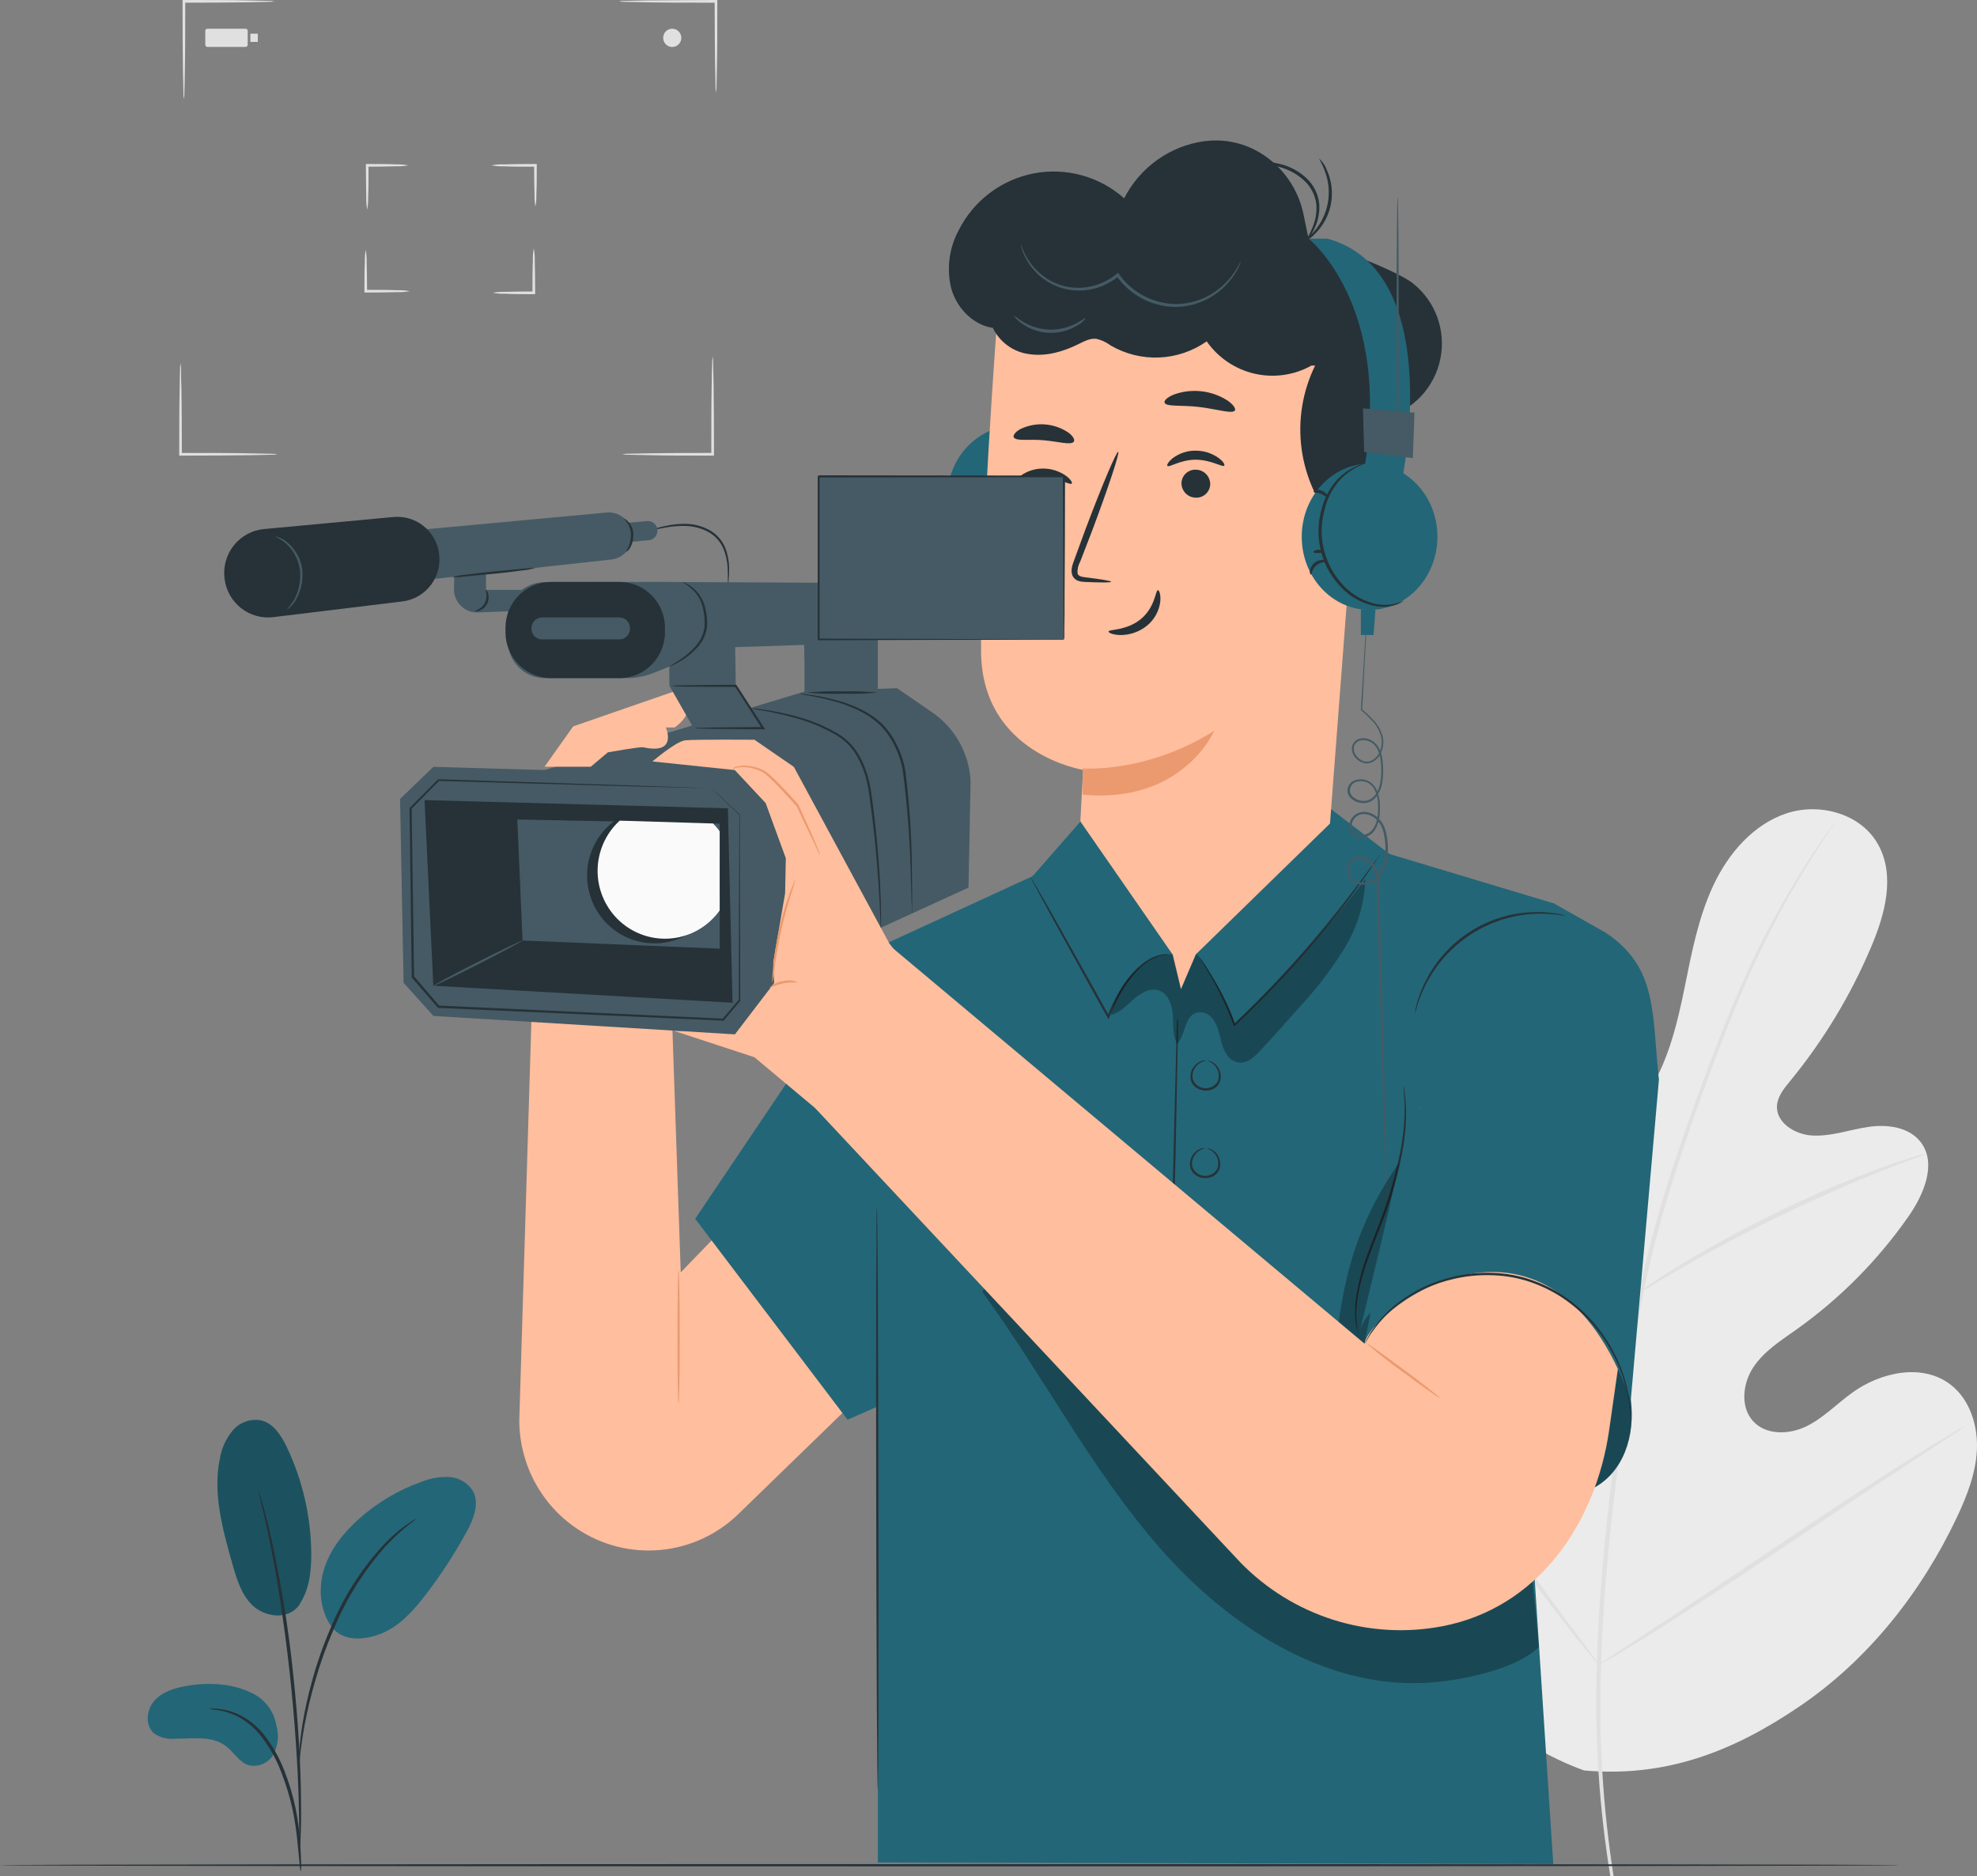 <svg width="98" height="93" viewBox="0 0 98 93" fill="none" xmlns="http://www.w3.org/2000/svg">
<rect x="0" y="0" width="98" height="93" fill="#808080" stroke="none"/>
<g clip-path="url(#clip0_1_7360)">
<path d="M9.115 4.919C9.095 4.798 9.087 4.675 9.091 4.552C9.091 4.289 9.078 3.951 9.069 3.546C9.056 2.698 9.049 1.528 9.049 0.234V0H9.115C10.363 0 11.486 3.25774e-08 12.295 0.02L13.253 0.042C13.37 0.038 13.487 0.047 13.602 0.068C13.487 0.087 13.37 0.095 13.253 0.092L12.295 0.114C11.486 0.125 10.363 0.133 9.115 0.133L9.182 0.068V0.234C9.182 1.528 9.182 2.698 9.162 3.546C9.162 3.951 9.147 4.289 9.141 4.552C9.146 4.675 9.137 4.798 9.115 4.919Z" fill="#E0E0E0"/>
<path d="M18.203 10.391C18.165 10.187 18.149 9.978 18.155 9.77C18.155 9.385 18.136 8.856 18.136 8.27V8.128H18.203C18.768 8.128 19.276 8.128 19.642 8.148C19.84 8.143 20.038 8.158 20.233 8.194C20.038 8.231 19.84 8.247 19.642 8.24C19.276 8.253 18.774 8.26 18.203 8.262L18.268 8.194V8.27C18.268 8.856 18.268 9.385 18.249 9.77C18.255 9.978 18.24 10.186 18.203 10.391Z" fill="#E0E0E0"/>
<path d="M20.309 14.431C20.106 14.47 19.899 14.486 19.692 14.479C19.31 14.492 18.785 14.499 18.203 14.499H18.064V14.431C18.064 13.863 18.064 13.351 18.084 12.984C18.078 12.784 18.093 12.584 18.129 12.387C18.166 12.584 18.182 12.784 18.175 12.984C18.188 13.351 18.194 13.858 18.197 14.431L18.129 14.366H18.205C18.787 14.366 19.312 14.366 19.695 14.385C19.901 14.379 20.107 14.394 20.309 14.431Z" fill="#E0E0E0"/>
<path d="M26.46 12.311C26.499 12.516 26.515 12.725 26.508 12.934C26.519 13.316 26.527 13.848 26.527 14.431V14.58H26.46C25.895 14.58 25.387 14.58 25.02 14.558C24.823 14.565 24.625 14.55 24.43 14.512C24.625 14.475 24.823 14.46 25.02 14.466C25.387 14.453 25.889 14.447 26.46 14.447L26.395 14.512V14.436C26.395 13.852 26.395 13.321 26.414 12.938C26.407 12.728 26.423 12.518 26.46 12.311Z" fill="#E0E0E0"/>
<path d="M24.36 8.194C24.564 8.157 24.77 8.141 24.977 8.148C25.359 8.135 25.885 8.128 26.466 8.128H26.608V8.194C26.608 8.762 26.608 9.274 26.588 9.643C26.595 9.843 26.58 10.044 26.543 10.24C26.506 10.044 26.49 9.843 26.497 9.643C26.484 9.274 26.477 8.769 26.475 8.194L26.543 8.262H26.466C25.885 8.262 25.359 8.262 24.977 8.242C24.77 8.249 24.564 8.233 24.36 8.194Z" fill="#E0E0E0"/>
<path d="M13.767 22.514C13.647 22.533 13.525 22.542 13.403 22.54L12.406 22.562C11.564 22.573 10.4 22.582 9.117 22.582H8.884V22.514C8.884 21.259 8.884 20.129 8.904 19.313C8.904 18.924 8.919 18.6 8.924 18.349C8.921 18.231 8.93 18.113 8.95 17.997C8.969 18.113 8.978 18.231 8.976 18.349C8.976 18.6 8.976 18.924 8.995 19.313C9.008 20.129 9.015 21.259 9.015 22.514L8.945 22.45H9.112C10.396 22.45 11.559 22.45 12.402 22.47L13.398 22.49C13.522 22.487 13.645 22.495 13.767 22.514Z" fill="#E0E0E0"/>
<path d="M35.327 17.663C35.346 17.784 35.354 17.907 35.351 18.03C35.351 18.292 35.364 18.629 35.373 19.033C35.386 19.882 35.392 21.053 35.392 22.348V22.582H35.327C34.079 22.582 32.956 22.582 32.146 22.56L31.189 22.54C31.072 22.542 30.955 22.534 30.839 22.514C30.955 22.494 31.072 22.485 31.189 22.488L32.146 22.468C32.956 22.455 34.079 22.448 35.327 22.448L35.26 22.514V22.348C35.26 21.053 35.26 19.882 35.279 19.033C35.279 18.629 35.294 18.292 35.301 18.03C35.296 17.907 35.305 17.784 35.327 17.663Z" fill="#E0E0E0"/>
<path d="M30.674 0.068C30.794 0.045 30.917 0.037 31.039 0.042L32.036 0.02C32.878 0.02 34.042 0 35.325 0H35.557V0.068C35.557 1.323 35.557 2.453 35.538 3.268C35.538 3.655 35.523 3.979 35.518 4.233C35.52 4.35 35.512 4.468 35.492 4.585C35.472 4.468 35.464 4.35 35.466 4.233C35.466 3.979 35.455 3.655 35.447 3.268C35.434 2.453 35.427 1.323 35.425 0.068L35.492 0.133H35.325C34.042 0.133 32.878 0.133 32.036 0.114L31.039 0.092C30.917 0.095 30.795 0.087 30.674 0.068Z" fill="#E0E0E0"/>
<path d="M33.773 1.874C33.773 1.963 33.747 2.051 33.698 2.126C33.649 2.2 33.579 2.259 33.497 2.293C33.414 2.328 33.324 2.337 33.237 2.32C33.149 2.303 33.069 2.26 33.006 2.197C32.943 2.133 32.9 2.053 32.883 1.965C32.865 1.877 32.874 1.786 32.908 1.703C32.942 1.62 32.999 1.55 33.073 1.5C33.147 1.45 33.234 1.423 33.323 1.423C33.442 1.423 33.556 1.471 33.64 1.555C33.724 1.639 33.772 1.754 33.773 1.874Z" fill="#E0E0E0"/>
<path d="M12.172 1.423H10.283C10.224 1.423 10.176 1.471 10.176 1.53V2.219C10.176 2.278 10.224 2.326 10.283 2.326H12.172C12.23 2.326 12.278 2.278 12.278 2.219V1.53C12.278 1.471 12.23 1.423 12.172 1.423Z" fill="#E0E0E0"/>
<path d="M12.78 1.67H12.41V2.077H12.78V1.67Z" fill="#E0E0E0"/>
<path d="M78.52 87.751C71.388 85.151 67.931 77.677 66.288 70.563C66.012 69.376 65.552 68.171 65.832 66.986C66.112 65.801 67.222 64.747 68.4 64.959C69.38 65.136 70.029 66.052 70.739 66.761C71.687 67.705 72.881 68.361 74.182 68.654C75.031 68.842 76.015 68.829 76.64 68.217C77.508 67.384 77.244 65.95 76.924 64.78C76.328 62.603 75.732 60.425 75.135 58.248C74.816 57.08 74.495 55.887 74.558 54.678C74.621 53.469 75.146 52.22 76.169 51.617C77.192 51.014 78.731 51.276 79.269 52.358C79.486 52.808 79.53 53.331 79.704 53.807C79.877 54.284 80.233 54.761 80.728 54.772C81.223 54.782 81.597 54.334 81.859 53.897C82.745 52.391 83.162 50.646 83.51 48.928C83.857 47.209 84.191 45.458 84.934 43.875C85.676 42.293 86.912 40.863 88.551 40.316C90.19 39.77 92.242 40.316 93.1 41.858C93.957 43.399 93.443 45.318 92.752 46.936C91.738 49.335 90.385 51.573 88.736 53.582C88.438 53.945 88.117 54.334 88.084 54.807C88.039 55.655 88.981 56.23 89.821 56.28C90.766 56.337 91.68 55.992 92.615 55.854C93.551 55.716 94.639 55.854 95.221 56.621C96.018 57.69 95.358 59.212 94.6 60.298C93.08 62.473 91.2 64.368 89.042 65.902C88.271 66.448 87.446 66.969 86.918 67.76C86.391 68.551 86.254 69.715 86.89 70.427C87.526 71.14 88.668 71.114 89.519 70.705C90.371 70.296 91.039 69.588 91.808 69.032C93.243 67.994 95.334 67.546 96.73 68.659C97.646 69.391 98.043 70.646 97.996 71.829C97.948 73.011 97.507 74.135 97.006 75.198C95.251 78.914 92.624 82.237 89.265 84.533C85.907 86.828 82.565 88.109 78.52 87.751Z" fill="#EBEBEB"/>
<path d="M79.825 93.002C79.277 89.645 79.051 86.242 79.148 82.841C79.23 79.006 79.665 74.806 80.268 70.432C80.424 69.338 80.578 68.259 80.728 67.194C80.88 66.131 81.032 65.078 81.245 64.056C81.655 62.097 82.173 60.163 82.795 58.261C83.377 56.44 83.996 54.734 84.587 53.143C85.177 51.551 85.759 50.082 86.345 48.77C87.26 46.684 88.337 44.675 89.567 42.761C90.001 42.085 90.355 41.571 90.601 41.23L90.881 40.839C90.91 40.792 90.944 40.749 90.983 40.71C90.958 40.759 90.93 40.807 90.898 40.852L90.635 41.252C90.403 41.604 90.062 42.127 89.639 42.809C88.441 44.736 87.388 46.751 86.489 48.836C85.913 50.148 85.342 51.626 84.751 53.208C84.161 54.791 83.56 56.505 82.984 58.322C82.372 60.219 81.864 62.149 81.462 64.102C81.245 65.119 81.104 66.164 80.95 67.229C80.796 68.293 80.646 69.371 80.492 70.464C79.888 74.837 79.447 79.023 79.356 82.847C79.25 86.236 79.46 89.627 79.984 92.976" fill="#E0E0E0"/>
<path d="M81.304 64.032C81.206 63.885 81.123 63.728 81.056 63.565C80.909 63.256 80.711 62.806 80.474 62.253C79.999 61.131 79.389 59.562 78.737 57.828C78.086 56.094 77.452 54.535 76.961 53.425C76.718 52.87 76.516 52.421 76.373 52.113C76.288 51.958 76.221 51.794 76.171 51.623C76.282 51.761 76.375 51.913 76.449 52.074C76.616 52.369 76.84 52.808 77.1 53.357C77.63 54.45 78.281 56.009 78.942 57.747C79.602 59.485 80.172 61.009 80.62 62.192C80.824 62.725 80.998 63.175 81.136 63.536C81.211 63.694 81.267 63.861 81.304 64.032Z" fill="#E0E0E0"/>
<path d="M95.497 57.176C95.313 57.27 95.121 57.348 94.924 57.408C94.55 57.546 94.007 57.743 93.345 58.009C92.016 58.528 90.206 59.321 88.245 60.261C86.284 61.201 84.554 62.154 83.312 62.872C82.691 63.226 82.196 63.528 81.853 63.731C81.681 63.848 81.499 63.949 81.308 64.032C81.462 63.891 81.629 63.765 81.807 63.656C82.137 63.427 82.619 63.105 83.232 62.734C84.452 61.98 86.182 61.016 88.147 60.058C89.822 59.241 91.536 58.51 93.284 57.867C93.957 57.622 94.509 57.447 94.893 57.334C95.089 57.262 95.291 57.21 95.497 57.176Z" fill="#E0E0E0"/>
<path d="M79.258 82.515C79.258 82.515 79.2 82.467 79.106 82.36L78.707 81.883C78.36 81.47 77.873 80.858 77.285 80.093C76.104 78.562 74.538 76.4 72.843 73.991C71.147 71.582 69.603 69.4 68.455 67.852L67.089 66.02C66.941 65.819 66.82 65.655 66.722 65.519C66.674 65.463 66.635 65.401 66.605 65.333C66.662 65.379 66.713 65.432 66.757 65.491L67.156 65.965C67.504 66.378 67.988 66.99 68.579 67.756C69.76 69.286 71.325 71.448 73.021 73.859C74.716 76.271 76.26 78.451 77.409 79.996L78.772 81.828L79.141 82.331C79.188 82.387 79.228 82.448 79.258 82.515Z" fill="#E0E0E0"/>
<path d="M97.396 70.696C97.343 70.748 97.284 70.793 97.221 70.832L96.695 71.181L94.754 72.452C93.115 73.523 90.868 75.031 88.388 76.7C85.909 78.368 83.644 79.856 81.983 80.895C81.152 81.415 80.477 81.828 80.003 82.104L79.456 82.419C79.395 82.46 79.328 82.492 79.258 82.515C79.311 82.462 79.37 82.416 79.434 82.379L79.958 82.029L81.899 80.759C83.538 79.688 85.785 78.18 88.267 76.511C90.748 74.843 93.008 73.355 94.669 72.316C95.501 71.796 96.176 71.383 96.65 71.107L97.197 70.792C97.258 70.751 97.326 70.719 97.396 70.696Z" fill="#E0E0E0"/>
<path d="M94.166 92.447C94.166 92.48 73.084 92.504 47.084 92.504C21.084 92.504 0 92.48 0 92.447C0 92.414 21.076 92.39 47.084 92.39C73.092 92.39 94.166 92.41 94.166 92.447Z" fill="#263238"/>
<path d="M26.343 50.546L25.741 70.394C25.742 71.461 26.004 72.51 26.505 73.449C27.007 74.389 27.731 75.188 28.614 75.777C29.83 76.588 31.285 76.957 32.737 76.823C34.19 76.689 35.554 76.06 36.604 75.04L43.048 68.783L42.353 54.151L33.744 63.064L33.31 50.384L26.343 50.546Z" fill="#FFBE9D"/>
<path d="M52.073 43.018L43.517 46.956L34.461 60.408L42.014 70.368L47.8 67.812L52.073 43.018Z" fill="#236677"/>
<path d="M33.638 62.948C33.67 62.948 33.694 64.43 33.694 66.26C33.694 68.09 33.67 69.575 33.638 69.575C33.605 69.575 33.581 68.092 33.581 66.26C33.581 64.428 33.608 62.948 33.638 62.948Z" fill="#EB996E"/>
<path d="M46.658 45.821L51.109 43.515L53.667 40.592L65.589 39.803L68.878 42.328L77.037 44.781L75.353 67.246L76.996 92.39L43.517 92.316V67.88L46.658 45.821Z" fill="#236677"/>
<path d="M43.467 59.745C43.497 59.745 43.534 66.23 43.545 74.227C43.556 82.224 43.545 88.711 43.512 88.711C43.48 88.711 43.445 82.228 43.432 74.227C43.419 66.225 43.439 59.745 43.467 59.745Z" fill="#263238"/>
<path d="M60.53 62.953C60.474 62.956 60.417 62.956 60.361 62.953L59.877 62.935L58.094 62.852H58.055V62.812C58.083 61.396 58.122 59.485 58.166 57.38C58.222 55.207 58.272 53.239 58.309 51.8C58.333 51.096 58.352 50.524 58.367 50.111C58.376 49.92 58.383 49.767 58.387 49.651C58.388 49.598 58.394 49.545 58.402 49.492C58.407 49.545 58.407 49.598 58.402 49.651V50.113C58.402 50.524 58.389 51.099 58.38 51.803C58.352 53.241 58.313 55.209 58.27 57.382C58.215 59.487 58.166 61.398 58.129 62.812L58.09 62.771L59.87 62.891L60.354 62.931C60.413 62.93 60.472 62.938 60.53 62.953Z" fill="#263238"/>
<path d="M59.866 52.587C59.924 52.579 59.984 52.589 60.037 52.616C60.189 52.678 60.315 52.789 60.395 52.933C60.459 53.039 60.498 53.158 60.508 53.281C60.519 53.404 60.501 53.528 60.456 53.644C60.398 53.782 60.294 53.895 60.161 53.963C60.02 54.035 59.862 54.066 59.705 54.052C59.548 54.04 59.398 53.984 59.271 53.891C59.15 53.801 59.065 53.672 59.03 53.525C59.004 53.405 59.007 53.279 59.037 53.16C59.067 53.04 59.124 52.929 59.203 52.835C59.307 52.707 59.45 52.617 59.609 52.579C59.666 52.561 59.727 52.561 59.783 52.579C59.783 52.59 59.722 52.579 59.62 52.62C59.479 52.67 59.355 52.761 59.266 52.883C59.2 52.969 59.153 53.068 59.13 53.174C59.106 53.281 59.106 53.391 59.13 53.497C59.176 53.619 59.255 53.724 59.359 53.803C59.462 53.881 59.586 53.928 59.715 53.938C59.844 53.949 59.973 53.922 60.088 53.862C60.202 53.802 60.298 53.71 60.363 53.598C60.403 53.497 60.42 53.388 60.414 53.28C60.407 53.171 60.377 53.066 60.326 52.97C60.257 52.836 60.151 52.726 60.02 52.653C59.924 52.605 59.863 52.599 59.866 52.587Z" fill="#263238"/>
<path d="M59.84 56.925C59.898 56.916 59.958 56.926 60.011 56.953C60.163 57.015 60.289 57.127 60.369 57.27C60.433 57.376 60.472 57.495 60.483 57.618C60.494 57.742 60.477 57.866 60.432 57.981C60.373 58.119 60.268 58.233 60.135 58.302C59.994 58.373 59.836 58.404 59.679 58.392C59.522 58.379 59.372 58.322 59.245 58.228C59.126 58.138 59.041 58.01 59.004 57.865C58.978 57.744 58.98 57.619 59.011 57.499C59.041 57.379 59.099 57.268 59.179 57.174C59.281 57.045 59.424 56.955 59.583 56.919C59.64 56.901 59.7 56.901 59.757 56.919C59.757 56.919 59.696 56.919 59.594 56.96C59.453 57.011 59.331 57.103 59.242 57.224C59.176 57.31 59.129 57.409 59.105 57.515C59.081 57.621 59.082 57.731 59.106 57.837C59.151 57.959 59.23 58.065 59.334 58.143C59.437 58.222 59.56 58.269 59.689 58.28C59.818 58.29 59.947 58.264 60.062 58.204C60.176 58.144 60.272 58.052 60.337 57.939C60.377 57.838 60.395 57.729 60.389 57.62C60.382 57.511 60.352 57.405 60.3 57.31C60.232 57.176 60.125 57.065 59.994 56.993C59.9 56.945 59.837 56.936 59.84 56.925Z" fill="#263238"/>
<g opacity="0.3">
<path d="M48.688 64.022C51.711 68.175 54.077 72.799 57.443 76.665C60.808 80.53 65.541 83.66 70.641 83.411C72.269 83.33 75.133 82.779 76.286 81.627L75.852 77.226C67.493 75.019 59.761 70.877 53.272 65.13C52.138 64.124 50.829 62.996 49.331 63.186" fill="black"/>
</g>
<path d="M50.308 28.349C52.166 28.349 53.671 26.726 53.671 24.724C53.671 22.722 52.166 21.099 50.308 21.099C48.451 21.099 46.945 22.722 46.945 24.724C46.945 26.726 48.451 28.349 50.308 28.349Z" fill="#236677"/>
<path d="M50.573 21.099C50.693 21.169 50.817 21.231 50.944 21.287C51.278 21.458 51.578 21.689 51.828 21.969C52.187 22.394 52.438 22.901 52.557 23.445C52.735 24.105 52.735 24.801 52.557 25.461C52.381 26.123 52.034 26.726 51.552 27.21C51.164 27.608 50.677 27.893 50.141 28.034C49.781 28.133 49.401 28.14 49.038 28.054C48.782 27.988 48.654 27.912 48.645 27.925C48.636 27.938 48.673 27.951 48.734 27.988C48.825 28.041 48.922 28.083 49.023 28.115C49.395 28.228 49.79 28.239 50.167 28.145C50.73 28.013 51.245 27.726 51.656 27.317C52.162 26.821 52.527 26.197 52.712 25.511C52.901 24.827 52.901 24.103 52.712 23.419C52.581 22.854 52.31 22.332 51.923 21.902C51.657 21.622 51.337 21.398 50.983 21.246C50.889 21.203 50.792 21.166 50.692 21.137C50.612 21.102 50.575 21.093 50.573 21.099Z" fill="#263238"/>
<path d="M53.224 26.604C53.244 26.604 53.274 26.536 53.263 26.421C53.244 26.266 53.168 26.124 53.051 26.023C52.933 25.922 52.782 25.869 52.627 25.874C52.51 25.874 52.447 25.922 52.453 25.942C52.46 25.962 52.727 25.955 52.946 26.145C53.165 26.335 53.181 26.604 53.224 26.604Z" fill="#263238"/>
<path d="M53.085 25.489C53.1 25.448 52.998 25.373 52.851 25.369C52.703 25.365 52.596 25.432 52.61 25.474C52.623 25.515 52.727 25.524 52.846 25.529C52.966 25.533 53.07 25.531 53.085 25.489Z" fill="#263238"/>
<path d="M53.083 22.494C53.105 22.455 52.905 22.35 52.666 22.444C52.427 22.538 52.351 22.75 52.392 22.765C52.434 22.78 52.542 22.663 52.725 22.595C52.907 22.527 53.07 22.538 53.083 22.494Z" fill="#263238"/>
<path d="M59.099 49.105C57.506 48.975 56.026 48.225 54.973 47.015C53.919 45.805 53.374 44.23 53.454 42.623C53.569 40.275 53.691 38.158 53.691 38.158C53.691 38.158 48.697 37.376 48.632 32.345C48.567 27.315 49.435 15.763 49.435 15.763C52.276 14.534 55.39 14.091 58.457 14.479C61.524 14.867 64.433 16.073 66.883 17.971L67.623 18.546L65.732 43.403C65.67 44.217 65.45 45.01 65.082 45.738C64.715 46.465 64.209 47.112 63.593 47.642C62.976 48.172 62.262 48.574 61.491 48.825C60.72 49.076 59.907 49.171 59.099 49.105Z" fill="#FFBE9D"/>
<path d="M53.671 38.086C53.671 38.086 56.828 38.344 60.185 36.224C60.185 36.224 58.645 39.844 53.671 39.389V38.086Z" fill="#EB996E"/>
<path d="M57.397 29.252C57.273 29.252 57.271 30.085 56.557 30.679C55.842 31.274 54.957 31.184 54.95 31.3C54.939 31.353 55.148 31.464 55.523 31.475C56.012 31.481 56.487 31.314 56.865 31.003C57.228 30.704 57.461 30.276 57.516 29.807C57.547 29.446 57.456 29.247 57.397 29.252Z" fill="#263238"/>
<path d="M57.727 19.956C57.801 20.174 58.569 20.065 59.464 20.174C60.358 20.284 61.094 20.531 61.214 20.343C61.266 20.253 61.14 20.054 60.847 19.851C60.455 19.601 60.012 19.444 59.551 19.393C59.09 19.342 58.624 19.397 58.187 19.556C57.859 19.689 57.694 19.855 57.727 19.956Z" fill="#263238"/>
<path d="M50.26 21.687C50.397 21.878 51.016 21.755 51.739 21.821C52.462 21.886 53.063 22.07 53.222 21.902C53.291 21.819 53.222 21.635 52.961 21.442C52.613 21.206 52.209 21.066 51.79 21.035C51.371 21.005 50.951 21.086 50.573 21.27C50.302 21.425 50.197 21.596 50.26 21.687Z" fill="#263238"/>
<path d="M67.004 23.762C67.089 23.725 70.437 22.741 70.329 26.18C70.22 29.619 66.811 28.804 66.809 28.701C66.807 28.598 67.004 23.762 67.004 23.762Z" fill="#FFBE9D"/>
<path d="M67.895 27.424C67.91 27.424 67.953 27.468 68.051 27.518C68.188 27.581 68.343 27.589 68.485 27.542C68.85 27.42 69.171 26.853 69.208 26.23C69.227 25.936 69.179 25.64 69.069 25.367C69.041 25.258 68.987 25.158 68.911 25.075C68.835 24.992 68.74 24.93 68.635 24.892C68.567 24.872 68.494 24.876 68.428 24.904C68.363 24.932 68.309 24.982 68.277 25.045C68.229 25.139 68.249 25.209 68.229 25.214C68.209 25.218 68.159 25.155 68.19 25.013C68.21 24.925 68.26 24.848 68.331 24.794C68.427 24.725 68.546 24.697 68.663 24.715C68.808 24.748 68.941 24.819 69.049 24.921C69.158 25.022 69.238 25.15 69.282 25.293C69.417 25.596 69.477 25.927 69.458 26.259C69.412 26.952 69.041 27.588 68.542 27.717C68.449 27.741 68.353 27.743 68.259 27.724C68.165 27.706 68.077 27.666 68.001 27.608C67.897 27.509 67.882 27.431 67.895 27.424Z" fill="#EB996E"/>
<path d="M47.52 11.416C47.885 10.692 48.409 10.061 49.053 9.572C49.697 9.083 50.444 8.75 51.236 8.596C52.028 8.443 52.845 8.475 53.623 8.688C54.401 8.902 55.12 9.292 55.725 9.829C56.111 9.073 56.672 8.421 57.36 7.929C58.049 7.436 58.845 7.118 59.681 7C59.785 6.987 59.898 6.976 59.996 6.97C62.213 6.825 64.167 8.443 64.618 10.634L64.864 11.828C64.864 11.828 69.087 13.268 70.064 14.064C70.605 14.501 71.016 15.08 71.251 15.737C71.487 16.394 71.538 17.104 71.398 17.788C71.259 18.472 70.935 19.105 70.462 19.616C69.989 20.127 69.386 20.496 68.717 20.684C69.79 22.63 68.785 25.422 66.724 26.224L66.227 26.016C65.297 24.951 64.702 23.631 64.517 22.225C64.333 20.819 64.568 19.389 65.192 18.117C65.131 18.117 65.074 18.117 65.013 18.117C64.153 18.598 63.146 18.742 62.187 18.521C61.227 18.3 60.383 17.729 59.816 16.919C59.123 17.405 58.308 17.683 57.464 17.719C56.621 17.755 55.785 17.548 55.054 17.122C54.842 16.962 54.597 16.849 54.338 16.792C54.023 16.76 53.725 16.924 53.443 17.064C52.692 17.433 51.85 17.676 51.025 17.553C50.637 17.505 50.268 17.359 49.951 17.13C49.634 16.901 49.379 16.596 49.209 16.241H49.151C48.189 16.067 47.414 15.238 47.151 14.289C46.916 13.319 47.047 12.295 47.52 11.416Z" fill="#263238"/>
<path d="M69.532 23.598C69.532 23.598 71.633 13.426 65.799 11.828H64.864C64.864 11.828 69.034 15.094 67.619 23.29" fill="#236677"/>
<path d="M67.89 30.229C69.748 30.229 71.253 28.606 71.253 26.604C71.253 24.602 69.748 22.98 67.89 22.98C66.033 22.98 64.527 24.602 64.527 26.604C64.527 28.606 66.033 30.229 67.89 30.229Z" fill="#236677"/>
<path d="M67.625 22.98C67.625 22.98 67.586 22.98 67.519 23.003C67.419 23.031 67.321 23.067 67.226 23.111C66.873 23.265 66.553 23.487 66.286 23.767C65.9 24.197 65.629 24.719 65.498 25.284C65.31 25.969 65.309 26.692 65.494 27.378C65.679 28.064 66.044 28.687 66.551 29.182C66.961 29.59 67.476 29.877 68.038 30.01C68.416 30.104 68.812 30.093 69.184 29.98C69.284 29.948 69.38 29.905 69.471 29.853C69.534 29.816 69.564 29.796 69.56 29.79C69.555 29.783 69.423 29.853 69.167 29.919C68.803 30.006 68.424 29.999 68.064 29.899C67.529 29.757 67.042 29.473 66.653 29.077C66.172 28.592 65.826 27.989 65.647 27.328C65.47 26.668 65.47 25.972 65.647 25.312C65.767 24.767 66.017 24.261 66.377 23.837C66.627 23.556 66.927 23.325 67.261 23.154C67.489 23.043 67.63 22.995 67.625 22.98Z" fill="#263238"/>
<path d="M64.972 28.484C65.018 28.484 65.031 28.215 65.252 28.025C65.474 27.835 65.739 27.866 65.745 27.822C65.752 27.778 65.686 27.763 65.571 27.754C65.417 27.75 65.266 27.803 65.148 27.903C65.029 28.004 64.952 28.145 64.931 28.301C64.924 28.417 64.961 28.487 64.972 28.484Z" fill="#263238"/>
<path d="M65.113 27.369C65.129 27.411 65.233 27.413 65.352 27.409C65.472 27.404 65.569 27.398 65.587 27.354C65.604 27.31 65.493 27.245 65.348 27.249C65.202 27.253 65.098 27.328 65.113 27.369Z" fill="#263238"/>
<path d="M65.113 24.374C65.129 24.418 65.293 24.401 65.474 24.475C65.654 24.549 65.765 24.669 65.806 24.645C65.847 24.621 65.769 24.427 65.53 24.324C65.291 24.221 65.094 24.335 65.113 24.374Z" fill="#263238"/>
<path d="M61.218 8.047C61.218 8.074 61.631 8.065 62.286 8.098C62.669 8.117 63.049 8.177 63.42 8.275C63.868 8.393 64.282 8.618 64.627 8.931C64.972 9.239 65.194 9.663 65.25 10.124C65.281 10.504 65.221 10.885 65.076 11.237C64.831 11.845 64.558 12.166 64.586 12.186C64.661 12.124 64.726 12.05 64.779 11.967C64.937 11.755 65.071 11.525 65.178 11.283C65.347 10.917 65.421 10.514 65.396 10.111C65.346 9.613 65.114 9.151 64.744 8.815C64.382 8.484 63.943 8.249 63.468 8.131C63.086 8.037 62.695 7.988 62.302 7.984C61.967 7.984 61.698 7.984 61.514 8.008C61.414 8.006 61.314 8.019 61.218 8.047Z" fill="#263238"/>
<path d="M65.396 7.862C65.374 7.879 65.528 8.08 65.671 8.478C65.864 8.98 65.916 9.525 65.821 10.054C65.727 10.583 65.489 11.075 65.135 11.478C64.866 11.79 64.647 11.935 64.662 11.957C64.876 11.871 65.067 11.733 65.218 11.556C65.614 11.155 65.88 10.641 65.98 10.083C66.079 9.525 66.008 8.95 65.775 8.434C65.695 8.216 65.565 8.02 65.396 7.862Z" fill="#263238"/>
<path d="M50.603 12.118C50.604 12.159 50.611 12.2 50.625 12.239C50.653 12.351 50.69 12.46 50.736 12.566C50.947 13.067 51.288 13.501 51.724 13.821C52.16 14.142 52.673 14.339 53.211 14.39C54.023 14.46 54.83 14.206 55.458 13.684L55.341 13.668C55.49 13.88 55.66 14.077 55.849 14.254C56.516 14.868 57.386 15.21 58.289 15.214C58.899 15.204 59.496 15.036 60.023 14.726C60.549 14.416 60.987 13.974 61.294 13.443C61.361 13.328 61.418 13.209 61.466 13.085C61.486 13.043 61.5 12.998 61.507 12.951C61.492 12.951 61.422 13.122 61.242 13.41C60.984 13.813 60.65 14.162 60.259 14.436C59.683 14.846 58.995 15.067 58.289 15.068C57.426 15.057 56.596 14.728 55.958 14.143C55.776 13.975 55.614 13.788 55.473 13.585L55.421 13.513L55.356 13.57C54.76 14.068 53.995 14.314 53.222 14.256C52.6 14.209 52.011 13.957 51.544 13.541C51.228 13.265 50.972 12.929 50.788 12.551C50.66 12.276 50.619 12.116 50.603 12.118Z" fill="#455A64"/>
<path d="M50.267 15.653C50.254 15.666 50.386 15.852 50.688 16.062C51.085 16.334 51.551 16.484 52.031 16.497C52.511 16.51 52.984 16.384 53.395 16.134C53.57 16.045 53.719 15.912 53.83 15.75C53.812 15.73 53.643 15.876 53.333 16.034C52.93 16.244 52.481 16.348 52.027 16.335C51.574 16.323 51.131 16.195 50.74 15.964C50.445 15.789 50.284 15.636 50.267 15.653Z" fill="#455A64"/>
<path d="M50.31 23.981C50.399 24.075 50.94 23.672 51.711 23.675C52.481 23.677 53.042 24.064 53.126 23.968C53.168 23.926 53.076 23.749 52.831 23.576C52.499 23.344 52.103 23.221 51.698 23.224C51.297 23.223 50.907 23.35 50.584 23.587C50.347 23.773 50.267 23.944 50.31 23.981Z" fill="#263238"/>
<path d="M58.565 23.939C58.563 24.127 58.634 24.307 58.763 24.443C58.891 24.578 59.067 24.658 59.253 24.665C59.345 24.672 59.437 24.661 59.524 24.631C59.611 24.602 59.691 24.555 59.76 24.494C59.829 24.433 59.885 24.359 59.925 24.275C59.964 24.192 59.987 24.102 59.992 24.009C59.993 23.821 59.922 23.64 59.793 23.504C59.664 23.368 59.488 23.288 59.301 23.281C59.209 23.274 59.117 23.286 59.03 23.315C58.943 23.345 58.863 23.391 58.794 23.453C58.726 23.514 58.67 23.589 58.63 23.672C58.591 23.756 58.569 23.847 58.565 23.939Z" fill="#263238"/>
<path d="M57.87 23.093C57.959 23.187 58.502 22.783 59.271 22.785C60.039 22.787 60.604 23.176 60.686 23.08C60.728 23.038 60.639 22.861 60.391 22.689C60.059 22.456 59.663 22.333 59.258 22.337C58.858 22.335 58.467 22.462 58.144 22.7C57.907 22.888 57.827 23.052 57.87 23.093Z" fill="#263238"/>
<path d="M55.08 28.836C55.08 28.793 54.605 28.71 53.83 28.618C53.634 28.598 53.448 28.559 53.415 28.423C53.398 28.219 53.444 28.015 53.545 27.837L54.127 26.331C54.933 24.188 55.517 22.424 55.43 22.396C55.343 22.367 54.62 24.075 53.812 26.22C53.619 26.748 53.432 27.251 53.257 27.735C53.183 27.953 53.055 28.213 53.154 28.511C53.183 28.58 53.227 28.642 53.283 28.692C53.34 28.742 53.406 28.779 53.478 28.799C53.586 28.83 53.698 28.845 53.81 28.845C54.592 28.878 55.076 28.88 55.08 28.836Z" fill="#263238"/>
<path d="M53.547 40.705L58.122 47.303L58.537 49.033L59.277 47.303L66.362 40.395V47.021L61.073 50.224L58.122 50.546L53.667 48.862L52.382 46.171L53.547 40.705Z" fill="#236677"/>
<path d="M57.938 47.308C57.938 47.319 57.818 47.308 57.603 47.354C57.3 47.426 57.016 47.563 56.77 47.756C56.129 48.235 55.467 49.201 54.991 50.417L54.948 50.524L54.894 50.423L54.084 48.974C53.257 47.476 52.51 46.132 51.96 45.124C51.698 44.641 51.485 44.249 51.329 43.952C51.259 43.821 51.205 43.716 51.161 43.631C51.139 43.594 51.122 43.555 51.109 43.515C51.138 43.546 51.162 43.581 51.181 43.62C51.229 43.7 51.292 43.803 51.365 43.93C51.531 44.217 51.754 44.608 52.03 45.084L54.181 48.919C54.464 49.424 54.735 49.914 54.987 50.371H54.889C55.378 49.14 56.059 48.171 56.728 47.693C56.985 47.5 57.282 47.369 57.597 47.31C57.681 47.298 57.766 47.292 57.851 47.295C57.909 47.301 57.938 47.303 57.938 47.308Z" fill="#263238"/>
<path d="M68.411 42.345C68.389 42.391 68.363 42.435 68.333 42.476C68.272 42.568 68.194 42.695 68.094 42.839C67.877 43.152 67.571 43.6 67.169 44.151C66.124 45.565 65.004 46.921 63.813 48.213C62.903 49.203 62.006 50.089 61.225 50.819L61.173 50.871L61.147 50.801C60.829 49.945 60.441 49.117 59.985 48.327C59.82 48.04 59.681 47.819 59.588 47.671C59.536 47.596 59.489 47.518 59.449 47.437C59.466 47.453 59.481 47.472 59.494 47.491L59.614 47.655C59.716 47.8 59.861 48.016 60.033 48.311C60.51 49.094 60.913 49.921 61.238 50.779L61.16 50.76C61.932 50.023 62.823 49.136 63.73 48.15C65.122 46.639 66.29 45.187 67.106 44.116C67.515 43.578 67.836 43.139 68.06 42.833L68.316 42.483C68.342 42.433 68.374 42.387 68.411 42.345Z" fill="#263238"/>
<g opacity="0.3">
<path d="M58.407 51.665C58.771 51.215 58.724 50.406 59.275 50.207C59.411 50.164 59.557 50.161 59.694 50.2C59.831 50.239 59.954 50.317 60.048 50.425C60.554 50.972 60.408 51.776 60.869 52.351C60.953 52.46 61.063 52.547 61.188 52.603C61.709 52.832 62.145 52.428 62.49 52.056C63.136 51.355 63.774 50.648 64.403 49.934C65.234 49.042 65.978 48.072 66.624 47.037C67.273 45.995 67.638 44.8 67.682 43.572C65.702 46.116 63.583 48.6 61.203 50.766C60.927 49.765 60.324 48.762 59.772 47.892C59.694 47.769 59.425 47.354 59.288 47.301C59.358 47.271 59.219 47.273 59.288 47.301L58.548 49.031C58.548 49.031 58.215 47.625 58.133 47.301C57.837 47.283 57.54 47.331 57.264 47.441C57.048 47.543 56.844 47.667 56.654 47.813C55.831 48.412 55.264 49.304 55.067 50.307C55.525 50.2 55.86 49.82 56.214 49.509C56.568 49.199 57.052 48.93 57.488 49.105C57.925 49.28 58.107 49.835 58.139 50.323C58.172 50.81 58.116 51.326 58.357 51.75" fill="black"/>
</g>
<path d="M67.56 20.24L67.621 22.4L70.035 22.706L70.116 20.45L67.56 20.24Z" fill="#455A64"/>
<path d="M69.282 9.77C69.312 9.77 69.338 12.656 69.338 16.215C69.338 19.774 69.312 22.66 69.282 22.66C69.252 22.66 69.225 19.774 69.225 16.215C69.225 12.656 69.249 9.77 69.282 9.77Z" fill="#455A64"/>
<path d="M68.731 59.916C68.731 59.916 68.731 59.876 68.731 59.798C68.731 59.719 68.731 59.597 68.715 59.446C68.704 59.133 68.689 58.681 68.668 58.099C68.633 56.923 68.581 55.228 68.516 53.139C68.45 51.048 68.383 48.547 68.298 45.782C68.272 45.091 68.268 44.376 68.227 43.661C68.226 43.485 68.188 43.312 68.115 43.152C68.043 42.992 67.938 42.849 67.808 42.732C67.67 42.625 67.5 42.568 67.326 42.57C67.242 42.572 67.16 42.597 67.09 42.642C67.019 42.686 66.961 42.749 66.922 42.824C66.858 42.986 66.857 43.167 66.921 43.329C66.984 43.491 67.106 43.623 67.263 43.698C67.436 43.753 67.622 43.757 67.797 43.709C67.973 43.661 68.131 43.563 68.253 43.427C68.506 43.142 68.651 42.776 68.663 42.393C68.698 42.004 68.669 41.612 68.576 41.232C68.522 41.014 68.414 40.812 68.261 40.646C68.11 40.487 67.91 40.383 67.693 40.353C67.589 40.336 67.483 40.348 67.385 40.386C67.287 40.425 67.202 40.489 67.137 40.572C67.07 40.651 67.026 40.747 67.01 40.85C66.993 40.952 67.005 41.057 67.043 41.154C67.093 41.243 67.169 41.313 67.261 41.356C67.353 41.398 67.457 41.41 67.556 41.39C67.659 41.377 67.758 41.342 67.847 41.287C67.936 41.232 68.012 41.159 68.07 41.073C68.309 40.718 68.322 40.255 68.309 39.833C68.302 39.623 68.256 39.415 68.175 39.221C68.101 39.03 67.959 38.874 67.777 38.784C67.597 38.702 67.392 38.695 67.206 38.764C67.117 38.795 67.04 38.854 66.987 38.933C66.934 39.012 66.908 39.106 66.913 39.201C66.921 39.294 66.959 39.381 67.02 39.45C67.119 39.554 67.243 39.629 67.381 39.667C67.518 39.706 67.663 39.706 67.801 39.669C67.976 39.608 68.123 39.487 68.218 39.328C68.319 39.166 68.388 38.986 68.42 38.797C68.481 38.423 68.487 38.042 68.435 37.666C68.39 37.308 68.246 36.934 67.936 36.777C67.789 36.693 67.617 36.665 67.452 36.698C67.374 36.713 67.301 36.749 67.242 36.803C67.183 36.856 67.14 36.925 67.117 37.002C67.102 37.08 67.104 37.161 67.123 37.238C67.141 37.316 67.177 37.388 67.226 37.45C67.317 37.58 67.447 37.677 67.597 37.728C67.669 37.749 67.745 37.755 67.82 37.746C67.895 37.737 67.967 37.712 68.031 37.673C68.163 37.598 68.271 37.488 68.344 37.354C68.488 37.092 68.528 36.785 68.457 36.495C68.381 36.221 68.243 35.97 68.053 35.76C67.875 35.561 67.681 35.377 67.473 35.209L67.458 35.198V35.181C67.554 33.65 67.63 32.457 67.675 31.628C67.704 31.221 67.723 30.907 67.738 30.688C67.738 30.583 67.754 30.505 67.758 30.445C67.762 30.386 67.758 30.364 67.758 30.364C67.759 30.392 67.759 30.419 67.758 30.445C67.758 30.505 67.758 30.585 67.758 30.688C67.758 30.907 67.732 31.224 67.712 31.63C67.667 32.459 67.602 33.664 67.521 35.185L67.508 35.157C67.721 35.324 67.918 35.51 68.099 35.712C68.301 35.928 68.45 36.19 68.533 36.475C68.611 36.786 68.57 37.115 68.416 37.395C68.336 37.544 68.216 37.666 68.07 37.75C67.996 37.794 67.912 37.822 67.826 37.833C67.74 37.843 67.652 37.836 67.569 37.811C67.399 37.757 67.251 37.648 67.148 37.503C67.091 37.429 67.051 37.345 67.03 37.255C67.009 37.164 67.008 37.071 67.026 36.98C67.053 36.887 67.104 36.803 67.174 36.737C67.245 36.671 67.332 36.626 67.426 36.606C67.613 36.568 67.808 36.598 67.975 36.691C68.145 36.784 68.283 36.928 68.368 37.102C68.452 37.276 68.506 37.462 68.529 37.653C68.581 38.04 68.576 38.431 68.516 38.816C68.48 39.017 68.406 39.21 68.298 39.383C68.243 39.471 68.175 39.551 68.097 39.619C68.017 39.692 67.921 39.745 67.816 39.774C67.66 39.818 67.494 39.818 67.338 39.774C67.181 39.731 67.039 39.645 66.926 39.527C66.851 39.439 66.804 39.33 66.794 39.214C66.789 39.098 66.821 38.983 66.885 38.887C66.95 38.791 67.043 38.718 67.152 38.679C67.364 38.6 67.597 38.607 67.803 38.698C68.008 38.799 68.169 38.973 68.255 39.186C68.343 39.394 68.392 39.616 68.4 39.842C68.412 40.064 68.404 40.288 68.374 40.509C68.346 40.739 68.267 40.959 68.142 41.154C68.075 41.252 67.987 41.336 67.885 41.398C67.783 41.461 67.67 41.501 67.552 41.517C67.429 41.54 67.303 41.524 67.19 41.47C67.077 41.417 66.984 41.329 66.924 41.219C66.891 41.13 66.876 41.035 66.879 40.94C66.882 40.845 66.905 40.752 66.944 40.665C66.984 40.579 67.04 40.501 67.109 40.437C67.179 40.372 67.261 40.322 67.35 40.29C67.466 40.246 67.591 40.231 67.714 40.246C67.957 40.28 68.181 40.396 68.35 40.574C68.516 40.753 68.633 40.97 68.694 41.206C68.791 41.6 68.822 42.007 68.785 42.411C68.771 42.815 68.617 43.202 68.35 43.504C68.213 43.656 68.035 43.764 67.838 43.817C67.641 43.869 67.433 43.863 67.239 43.799C67.052 43.712 66.906 43.556 66.831 43.363C66.757 43.17 66.76 42.956 66.839 42.765C66.887 42.672 66.959 42.594 67.046 42.539C67.134 42.483 67.235 42.453 67.339 42.45C67.538 42.447 67.732 42.512 67.89 42.634C68.044 42.753 68.162 42.912 68.231 43.095C68.296 43.271 68.337 43.455 68.353 43.642C68.394 44.372 68.396 45.078 68.418 45.771C68.49 48.539 68.552 51.031 68.607 53.128C68.661 55.224 68.696 56.912 68.724 58.088C68.735 58.67 68.743 59.124 68.75 59.437C68.75 59.588 68.75 59.704 68.75 59.789C68.75 59.874 68.731 59.916 68.731 59.916Z" fill="#455A64"/>
<path d="M67.458 30.201V31.475H68.088L68.179 30.231L67.458 30.201Z" fill="#236677"/>
<path d="M36.085 29.02C36.063 29.02 36.098 28.677 36.067 28.13C36.052 27.812 35.983 27.498 35.863 27.203C35.713 26.846 35.448 26.551 35.11 26.366C34.769 26.183 34.391 26.082 34.005 26.069C33.687 26.06 33.369 26.082 33.056 26.136C32.52 26.23 32.188 26.314 32.188 26.294C32.257 26.259 32.33 26.233 32.405 26.215C32.552 26.174 32.765 26.112 33.036 26.058C33.354 25.99 33.678 25.959 34.003 25.964C34.407 25.972 34.803 26.076 35.16 26.268C35.519 26.465 35.799 26.781 35.955 27.162C36.073 27.47 36.136 27.796 36.141 28.126C36.148 28.345 36.14 28.564 36.117 28.782C36.116 28.862 36.105 28.942 36.085 29.02Z" fill="#263238"/>
<path d="M44.468 34.11L39.897 34.271L26.343 38.366L36.315 42.894L37.991 48.23L43.232 46.18L48.009 43.993L48.113 38.714C48.078 38.037 47.887 37.377 47.557 36.786C47.227 36.196 46.765 35.689 46.209 35.308L44.468 34.11Z" fill="#455A64"/>
<path d="M30.911 25.931L32.079 25.826C32.141 25.821 32.203 25.828 32.263 25.847C32.322 25.867 32.377 25.897 32.424 25.938C32.471 25.979 32.511 26.028 32.539 26.084C32.567 26.14 32.584 26.201 32.589 26.263C32.594 26.326 32.587 26.389 32.568 26.448C32.549 26.508 32.518 26.563 32.478 26.611C32.438 26.658 32.388 26.698 32.333 26.726C32.278 26.755 32.217 26.772 32.155 26.777L31.145 26.867L30.911 25.931Z" fill="#455A64"/>
<path d="M22.502 28.135C22.556 27.765 22.502 28.873 22.502 29.215C22.503 29.369 22.535 29.521 22.596 29.662C22.657 29.803 22.745 29.931 22.855 30.037C22.966 30.144 23.096 30.227 23.239 30.281C23.382 30.336 23.535 30.361 23.687 30.356L25.186 30.299L26.347 29.239H24.091V28.052L22.502 28.135Z" fill="#455A64"/>
<path d="M32.342 37.741C32.342 37.741 33.499 36.746 33.964 36.694C34.428 36.641 37.398 36.665 37.398 36.665L39.352 38.01L44.081 46.755L45.931 49.136L40.792 55.244L37.398 52.402L33.399 51.09L36.454 51.132C37.071 50.148 38.165 48.648 38.165 48.648L38.918 44.276L38.953 42.538L37.954 39.805L36.423 38.167L32.342 37.741Z" fill="#FFBE9D"/>
<path d="M26.992 38.003L28.412 36.003L33.875 34.11C33.875 34.11 34.726 35.146 33.44 36.057H33.006C33.006 36.057 33.618 37.424 31.89 37.039C31.729 37.004 30.134 37.288 30.134 37.288L29.282 38.003H26.992Z" fill="#FFBE9D"/>
<path d="M21.482 38.008L19.831 39.599L20.005 48.711L21.484 50.355L36.43 51.267L38.375 48.722L37.991 40.725L37.479 39.416L36.041 38.429L21.482 38.008Z" fill="#455A64"/>
<path d="M35.271 39.066L35.362 39.147L35.631 39.392L36.671 40.377C36.671 42.262 36.684 45.48 36.695 49.577V49.595V49.608L35.887 50.57L35.872 50.587H35.848L22.074 49.971L21.738 49.955H21.714L21.699 49.938L20.424 48.467L20.411 48.449V48.429C20.372 45.461 20.333 42.642 20.3 40.074V40.052L20.318 40.036C20.795 39.556 21.258 39.092 21.705 38.639L21.72 38.624H21.742L31.549 38.939L34.302 39.037L35.025 39.066H35.21H35.273H35.019L34.291 39.05L31.534 38.98L21.742 38.707L21.777 38.694C21.327 39.144 20.867 39.61 20.389 40.093L20.405 40.054C20.442 42.623 20.483 45.441 20.526 48.41L20.511 48.375L21.783 49.859L21.744 49.84L22.079 49.855L35.852 50.489L35.813 50.504L36.625 49.547V49.575C36.625 45.478 36.645 42.26 36.649 40.375V40.391L35.627 39.411L35.364 39.155C35.299 39.107 35.271 39.066 35.271 39.066Z" fill="#263238"/>
<path d="M21.045 39.656L21.479 48.856L36.311 49.7L36.081 40.065L21.045 39.656Z" fill="#263238"/>
<path d="M25.644 40.618L25.902 46.615L35.675 47.021V40.821L25.644 40.618Z" fill="#455A64"/>
<path d="M35.738 43.93C36.032 42.097 34.794 40.371 32.973 40.075C31.153 39.779 29.438 41.025 29.145 42.859C28.851 44.692 30.088 46.418 31.909 46.714C33.73 47.01 35.444 45.764 35.738 43.93Z" fill="#263238"/>
<path d="M35.674 45.126C35.401 45.509 35.051 45.829 34.647 46.067C34.243 46.305 33.794 46.455 33.328 46.506C32.863 46.558 32.392 46.51 31.946 46.367C31.5 46.223 31.089 45.987 30.74 45.673C30.391 45.36 30.111 44.975 29.918 44.546C29.726 44.116 29.625 43.651 29.623 43.179C29.621 42.708 29.718 42.241 29.906 41.81C30.095 41.378 30.371 40.992 30.718 40.675L35.342 40.815C35.466 40.932 35.577 41.063 35.674 41.204V45.126Z" fill="#FAFAFA"/>
<path d="M21.479 48.862C21.466 48.834 22.445 48.309 23.666 47.688C24.886 47.067 25.889 46.595 25.902 46.615C25.915 46.635 24.938 47.168 23.716 47.789C22.493 48.41 21.495 48.891 21.479 48.862Z" fill="#455A64"/>
<path d="M32.442 28.841L43.514 28.898V34.975L41.947 34.693L39.88 34.444V32.944L39.863 31.963L36.443 32.076L36.471 33.992L37.83 36.088L37.843 36.398L34.459 36.224L33.188 34C33.188 34 33.16 33.126 33.188 33.038L32.394 33.353C31.974 33.523 31.526 33.611 31.074 33.611H26.992C26.51 33.61 26.048 33.416 25.707 33.073C25.366 32.73 25.174 32.265 25.172 31.779V30.467C25.172 29.593 26.084 28.865 26.942 28.858L32.442 28.841Z" fill="#455A64"/>
<path d="M30.705 28.841H27.316C26.068 28.841 25.057 29.859 25.057 31.114V31.337C25.057 32.593 26.068 33.611 27.316 33.611H30.705C31.952 33.611 32.963 32.593 32.963 31.337V31.114C32.963 29.859 31.952 28.841 30.705 28.841Z" fill="#263238"/>
<path d="M30.705 30.603H26.868C26.579 30.603 26.345 30.839 26.345 31.13V31.165C26.345 31.456 26.579 31.692 26.868 31.692H30.705C30.994 31.692 31.228 31.456 31.228 31.165V31.13C31.228 30.839 30.994 30.603 30.705 30.603Z" fill="#455A64"/>
<path d="M33.827 28.847C33.898 28.862 33.965 28.89 34.026 28.928C34.203 29.018 34.364 29.137 34.502 29.28C34.706 29.497 34.855 29.76 34.936 30.047C35.035 30.397 35.071 30.761 35.041 31.123C34.98 31.486 34.815 31.823 34.565 32.092C34.369 32.31 34.145 32.502 33.901 32.662C33.737 32.771 33.567 32.868 33.39 32.953C33.328 32.989 33.261 33.015 33.191 33.032C33.191 33.012 33.458 32.881 33.855 32.594C34.086 32.428 34.298 32.236 34.487 32.022C34.715 31.764 34.866 31.446 34.921 31.106C34.948 30.759 34.917 30.41 34.83 30.074C34.758 29.8 34.624 29.546 34.439 29.333C34.254 29.148 34.049 28.985 33.827 28.847Z" fill="#263238"/>
<path d="M21.167 26.228L30.069 25.404C30.373 25.375 30.676 25.468 30.913 25.663C31.149 25.858 31.3 26.139 31.332 26.445C31.348 26.597 31.335 26.752 31.292 26.899C31.248 27.047 31.177 27.184 31.081 27.304C30.986 27.423 30.867 27.523 30.733 27.596C30.599 27.67 30.453 27.716 30.301 27.732L21.538 28.692L21.167 26.228Z" fill="#455A64"/>
<path d="M52.722 23.613H40.56V31.713H52.722V23.613Z" fill="#455A64"/>
<path d="M52.72 31.713C52.72 31.713 52.72 31.661 52.72 31.565C52.72 31.469 52.72 31.32 52.72 31.128C52.72 30.747 52.72 30.198 52.709 29.497C52.709 28.087 52.694 26.069 52.685 23.609L52.729 23.653L40.57 23.666C40.557 23.666 40.677 23.557 40.627 23.609V24.678C40.627 25.035 40.627 25.389 40.627 25.738V27.809C40.627 29.164 40.627 30.467 40.627 31.705L40.577 31.652L49.327 31.678L51.834 31.694H52.503H52.738C52.72 31.696 52.701 31.696 52.683 31.694H52.516H51.865L49.368 31.707L40.586 31.733H40.533V31.681C40.533 30.443 40.533 29.14 40.533 27.785V23.618C40.481 23.668 40.601 23.548 40.59 23.559L52.748 23.572H52.794V23.618C52.794 26.09 52.777 28.117 52.77 29.534C52.77 30.231 52.77 30.778 52.759 31.154C52.759 31.335 52.759 31.475 52.759 31.576C52.759 31.676 52.72 31.713 52.72 31.713Z" fill="#263238"/>
<path d="M26.532 28.152C26.337 28.212 26.137 28.251 25.935 28.268C25.563 28.323 25.047 28.382 24.478 28.439L23.021 28.574C22.82 28.604 22.616 28.616 22.413 28.609C22.608 28.55 22.809 28.511 23.012 28.493C23.384 28.441 23.898 28.382 24.467 28.325L25.926 28.187C26.127 28.16 26.329 28.148 26.532 28.152Z" fill="#263238"/>
<path d="M24.085 29.228C24.096 29.228 24.154 29.28 24.193 29.409C24.243 29.581 24.225 29.766 24.145 29.926C24.064 30.086 23.926 30.209 23.759 30.27C23.631 30.314 23.542 30.303 23.542 30.29C23.542 30.277 23.616 30.255 23.722 30.196C23.858 30.124 23.968 30.012 24.038 29.874C24.107 29.736 24.132 29.579 24.109 29.427C24.1 29.315 24.07 29.241 24.085 29.228Z" fill="#263238"/>
<path d="M31.037 27.352C31.024 27.352 31.089 27.262 31.152 27.114C31.234 26.921 31.276 26.713 31.276 26.504C31.276 26.296 31.213 26.093 31.096 25.922C31.002 25.789 30.935 25.703 30.948 25.703C30.961 25.703 31.043 25.752 31.165 25.881C31.316 26.054 31.398 26.277 31.395 26.508C31.399 26.738 31.342 26.964 31.23 27.164C31.137 27.302 31.046 27.363 31.037 27.352Z" fill="#263238"/>
<path d="M13.092 26.222L19.504 25.625C20.027 25.576 20.55 25.728 20.967 26.05C21.385 26.372 21.666 26.841 21.755 27.363C21.803 27.644 21.794 27.932 21.729 28.209C21.663 28.486 21.542 28.747 21.373 28.976C21.204 29.205 20.991 29.397 20.746 29.54C20.501 29.683 20.23 29.775 19.949 29.809L13.557 30.587C13.273 30.623 12.986 30.602 12.711 30.526C12.435 30.45 12.178 30.32 11.952 30.143C11.727 29.966 11.539 29.747 11.398 29.497C11.257 29.247 11.166 28.971 11.132 28.686C11.093 28.393 11.114 28.096 11.193 27.812C11.271 27.528 11.406 27.262 11.59 27.032C11.773 26.802 12 26.612 12.259 26.472C12.517 26.333 12.8 26.248 13.092 26.222Z" fill="#263238"/>
<path d="M14.21 30.227C14.349 30.064 14.476 29.892 14.59 29.711C14.827 29.259 14.924 28.745 14.868 28.237C14.793 27.731 14.545 27.266 14.165 26.926C14.004 26.789 13.823 26.678 13.628 26.598C13.687 26.596 13.745 26.607 13.8 26.628C13.952 26.68 14.093 26.759 14.217 26.862C14.4 27.014 14.558 27.195 14.684 27.398C14.841 27.646 14.942 27.926 14.981 28.218C15.041 28.75 14.928 29.287 14.658 29.748C14.575 29.885 14.474 30.009 14.358 30.117C14.315 30.162 14.265 30.199 14.21 30.227Z" fill="#455A64"/>
<path d="M33.31 33.994C33.388 33.979 33.467 33.972 33.547 33.974L34.198 33.959L36.467 33.939H36.495L36.513 33.963L37.257 35.109L37.872 36.062L37.926 36.147H37.822L35.39 36.127L34.682 36.11C34.596 36.113 34.51 36.106 34.426 36.09C34.511 36.077 34.596 36.071 34.682 36.073L35.39 36.055L37.822 36.036L37.776 36.121L37.17 35.172C36.912 34.768 36.662 34.381 36.43 34.022L36.476 34.046L34.202 34.037L33.551 34.022C33.47 34.019 33.39 34.009 33.31 33.994Z" fill="#263238"/>
<path d="M43.499 34.326C42.917 34.382 42.332 34.401 41.747 34.383C41.162 34.401 40.576 34.382 39.993 34.326C40.576 34.27 41.162 34.251 41.747 34.269C42.332 34.251 42.917 34.27 43.499 34.326Z" fill="#263238"/>
<path d="M43.662 45.983C43.652 45.934 43.648 45.884 43.649 45.834C43.649 45.725 43.638 45.583 43.632 45.408C43.617 45.036 43.595 44.501 43.551 43.84C43.508 43.18 43.445 42.393 43.352 41.523C43.305 41.086 43.253 40.63 43.193 40.157C43.126 39.687 43.083 39.193 42.965 38.707C42.85 38.233 42.664 37.78 42.414 37.363C42.173 36.981 41.844 36.663 41.456 36.436C40.793 36.048 40.08 35.754 39.337 35.561C38.705 35.386 38.182 35.284 37.817 35.218L37.401 35.148C37.352 35.141 37.303 35.131 37.255 35.117C37.304 35.112 37.354 35.112 37.403 35.117C37.5 35.117 37.642 35.144 37.824 35.168C38.34 35.242 38.852 35.345 39.357 35.476C40.112 35.664 40.837 35.959 41.511 36.35C41.914 36.586 42.255 36.915 42.505 37.31C42.764 37.735 42.955 38.198 43.072 38.683C43.131 38.928 43.176 39.176 43.206 39.426C43.239 39.671 43.269 39.912 43.3 40.148C43.36 40.622 43.41 41.079 43.454 41.517C43.541 42.391 43.595 43.178 43.627 43.84C43.66 44.503 43.673 45.041 43.673 45.41C43.673 45.596 43.673 45.74 43.673 45.847C43.673 45.893 43.67 45.938 43.662 45.983Z" fill="#263238"/>
<path d="M45.204 45.281C45.2 45.234 45.2 45.186 45.204 45.139C45.204 45.032 45.204 44.896 45.188 44.728C45.178 44.356 45.16 43.843 45.143 43.215C45.101 41.555 44.973 39.897 44.759 38.25C44.687 37.788 44.541 37.34 44.324 36.925C44.135 36.534 43.877 36.18 43.562 35.88C43.269 35.617 42.94 35.396 42.585 35.224C42.276 35.072 41.956 34.945 41.628 34.842C41.151 34.693 40.664 34.576 40.171 34.492L39.769 34.422C39.722 34.417 39.675 34.408 39.63 34.394C39.677 34.388 39.725 34.388 39.771 34.394C39.865 34.394 40.004 34.418 40.18 34.442C40.677 34.509 41.169 34.615 41.65 34.759C41.984 34.857 42.31 34.982 42.624 35.133C42.989 35.302 43.328 35.523 43.632 35.789C43.958 36.094 44.226 36.457 44.422 36.86C44.649 37.284 44.804 37.744 44.88 38.22C45.089 39.878 45.197 41.548 45.204 43.22C45.217 43.858 45.217 44.376 45.215 44.732C45.215 44.903 45.215 45.038 45.215 45.143C45.217 45.19 45.213 45.236 45.204 45.281Z" fill="#263238"/>
<path d="M36.423 38.165C36.423 38.165 36.398 38.165 36.354 38.145C36.347 38.14 36.341 38.133 36.338 38.124C36.335 38.115 36.334 38.106 36.337 38.097C36.344 38.08 36.356 38.066 36.371 38.056C36.404 38.032 36.44 38.014 36.478 38.003C36.717 37.939 36.967 37.929 37.209 37.975C37.377 38.004 37.542 38.05 37.7 38.112C37.791 38.146 37.877 38.19 37.956 38.246C38.038 38.305 38.116 38.368 38.191 38.436C38.495 38.709 38.803 39.033 39.122 39.376C39.279 39.547 39.428 39.715 39.574 39.879C39.895 40.585 40.173 41.206 40.368 41.65L40.586 42.177C40.618 42.239 40.641 42.305 40.655 42.373C40.613 42.318 40.578 42.258 40.551 42.194L40.312 41.689C40.095 41.252 39.808 40.638 39.48 39.94V39.953L39.029 39.455C38.712 39.112 38.408 38.786 38.113 38.513C38.039 38.447 37.965 38.381 37.896 38.327C37.822 38.276 37.742 38.233 37.659 38.2C37.509 38.135 37.352 38.087 37.192 38.056C36.959 38.008 36.719 38.008 36.486 38.056C36.41 38.073 36.334 38.112 36.365 38.139C36.395 38.165 36.426 38.161 36.423 38.165Z" fill="#EB996E"/>
<path d="M39.533 48.685C39.533 48.718 39.207 48.661 38.825 48.738C38.443 48.814 38.173 48.978 38.147 48.956C38.321 48.776 38.551 48.662 38.799 48.633C39.042 48.564 39.301 48.582 39.533 48.685Z" fill="#EB996E"/>
<path d="M39.439 43.539C39.381 43.792 39.309 44.042 39.222 44.286C39.077 44.746 38.89 45.38 38.729 46.099C38.569 46.818 38.464 47.472 38.399 47.948C38.375 48.208 38.337 48.467 38.284 48.722C38.275 48.65 38.275 48.576 38.284 48.504C38.284 48.368 38.302 48.174 38.323 47.933C38.385 47.305 38.486 46.682 38.623 46.066C38.761 45.452 38.938 44.846 39.151 44.254C39.235 44.035 39.307 43.845 39.368 43.72C39.385 43.657 39.409 43.596 39.439 43.539Z" fill="#EB996E"/>
<path d="M78.909 73.794C80.498 73.007 81.061 71.125 80.841 69.411C80.624 67.64 78.837 66.149 77.237 65.384C75.637 64.618 73.852 64.352 72.091 64.162C71.095 64.052 70.064 63.969 69.117 64.299C68.17 64.629 67.33 65.478 67.326 66.485" fill="#236677"/>
<g opacity="0.3">
<path d="M78.909 73.794C80.498 73.007 81.061 71.125 80.841 69.411C80.624 67.64 78.837 66.149 77.237 65.384C75.637 64.618 73.852 64.352 72.091 64.162C71.095 64.052 70.064 63.969 69.117 64.299C68.17 64.629 67.33 65.478 67.326 66.485" fill="black"/>
</g>
<path d="M70.389 54.857L67.638 66.595L44.288 47.021L40.405 54.92L61.483 77.438C62.764 78.755 64.348 79.733 66.094 80.285C67.841 80.838 69.696 80.947 71.494 80.604C76.171 79.712 79.094 75.595 79.771 70.853L81.139 61.247L70.389 54.857Z" fill="#FFBE9D"/>
<path d="M79.599 46.232L77.037 44.781C77.037 44.781 71.041 45.261 70.389 54.857L69.456 57.345L67.638 66.595C67.986 64.791 76.862 58.243 80.837 69.411L82.233 53.512C81.875 50.198 82.183 47.962 79.599 46.232Z" fill="#236677"/>
<path d="M69.564 53.803C69.58 53.843 69.59 53.885 69.595 53.928C69.608 54.011 69.634 54.133 69.647 54.293C69.699 54.742 69.712 55.195 69.686 55.646C69.638 56.792 69.304 58.35 68.733 59.997C68.435 60.816 68.107 61.577 67.853 62.286C67.618 62.907 67.439 63.549 67.317 64.203C67.239 64.644 67.214 65.092 67.243 65.539C67.274 65.854 67.308 66.028 67.295 66.031C67.282 65.99 67.271 65.948 67.263 65.906C67.235 65.786 67.214 65.665 67.2 65.543C67.152 65.092 67.165 64.637 67.239 64.19C67.35 63.528 67.523 62.878 67.756 62.248C68.005 61.536 68.331 60.773 68.624 59.959C69.193 58.322 69.536 56.776 69.603 55.642C69.638 55.194 69.638 54.745 69.603 54.297C69.579 53.98 69.555 53.805 69.564 53.803Z" fill="#263238"/>
<path d="M77.608 45.388C77.479 45.379 77.35 45.363 77.222 45.34C76.874 45.294 76.524 45.277 76.173 45.288C74.836 45.331 73.546 45.795 72.484 46.613C71.422 47.432 70.641 48.565 70.25 49.853C70.219 49.979 70.18 50.103 70.133 50.224C70.133 50.19 70.137 50.157 70.146 50.124C70.159 50.058 70.174 49.962 70.207 49.84C70.296 49.494 70.416 49.157 70.567 48.834C71.06 47.754 71.849 46.838 72.843 46.195C73.835 45.552 74.991 45.209 76.171 45.207C76.526 45.203 76.881 45.233 77.231 45.297C77.325 45.311 77.419 45.332 77.511 45.358C77.545 45.362 77.578 45.373 77.608 45.388Z" fill="#263238"/>
<path d="M80.828 70.46C80.817 70.397 80.811 70.334 80.811 70.27C80.811 70.204 80.811 70.128 80.796 70.04C80.794 69.936 80.784 69.831 80.767 69.728C80.692 69.065 80.526 68.416 80.272 67.799C79.9 66.884 79.357 66.049 78.672 65.34C78.267 64.927 77.818 64.56 77.333 64.247C76.807 63.916 76.24 63.656 75.648 63.473C75.052 63.296 74.434 63.205 73.813 63.202C73.235 63.192 72.658 63.252 72.094 63.381C71.582 63.496 71.084 63.663 70.606 63.879C70.193 64.074 69.799 64.308 69.43 64.577C68.892 64.966 68.423 65.443 68.04 65.987C67.975 66.068 67.917 66.156 67.866 66.247C67.821 66.324 67.782 66.389 67.747 66.444C67.717 66.5 67.682 66.554 67.643 66.603C67.667 66.545 67.695 66.488 67.727 66.433C67.76 66.376 67.795 66.308 67.838 66.23C67.885 66.134 67.94 66.043 68.001 65.956C68.375 65.397 68.842 64.908 69.382 64.509C69.752 64.231 70.148 63.99 70.565 63.79C71.047 63.566 71.552 63.394 72.07 63.276C72.639 63.141 73.222 63.077 73.807 63.086C74.437 63.087 75.065 63.179 75.669 63.359C76.273 63.545 76.849 63.81 77.383 64.148C77.875 64.47 78.33 64.846 78.74 65.27C79.428 65.992 79.971 66.843 80.338 67.773C80.587 68.398 80.743 69.057 80.802 69.728C80.816 69.832 80.822 69.937 80.822 70.042C80.822 70.132 80.822 70.209 80.822 70.274C80.828 70.336 80.831 70.398 80.828 70.46Z" fill="#263238"/>
<g opacity="0.3">
<path d="M66.36 65.519C66.781 62.458 67.593 60.167 69.356 57.627C68.739 60.598 68.053 63.248 67.326 66.328" fill="black"/>
</g>
<path d="M71.366 69.286C71.349 69.312 70.515 68.722 69.508 67.974C68.888 67.536 68.291 67.066 67.719 66.566C67.736 66.542 68.568 67.13 69.575 67.878C70.582 68.626 71.386 69.262 71.366 69.286Z" fill="#EB996E"/>
<path d="M14.864 79.511C14.254 80.385 13.064 80.099 12.512 79.563C11.961 79.028 11.729 78.252 11.518 77.506C11.032 75.794 10.543 74.023 10.899 72.296C10.984 71.775 11.209 71.286 11.551 70.884C11.725 70.686 11.948 70.537 12.197 70.454C12.446 70.37 12.713 70.354 12.971 70.407C13.57 70.567 13.943 71.157 14.213 71.719C15.005 73.38 15.42 75.198 15.428 77.04C15.428 77.897 15.333 78.79 14.851 79.502" fill="#236677"/>
<g opacity="0.2">
<path d="M14.864 79.511C14.254 80.385 13.064 80.099 12.512 79.563C11.961 79.028 11.729 78.252 11.518 77.506C11.032 75.794 10.543 74.023 10.899 72.296C10.984 71.775 11.209 71.286 11.551 70.884C11.725 70.686 11.948 70.537 12.197 70.454C12.446 70.37 12.713 70.354 12.971 70.407C13.57 70.567 13.943 71.157 14.213 71.719C15.005 73.38 15.42 75.198 15.428 77.04C15.428 77.897 15.333 78.79 14.851 79.502" fill="black"/>
</g>
<path d="M12.573 83.958C11.572 83.437 10.402 83.37 9.284 83.555C8.689 83.654 8.066 83.833 7.66 84.286C7.254 84.738 7.178 85.53 7.643 85.919C7.944 86.123 8.306 86.215 8.667 86.179C9.536 86.179 10.502 86.015 11.197 86.542C11.592 86.844 11.848 87.342 12.33 87.491C12.566 87.546 12.814 87.523 13.036 87.425C13.258 87.326 13.443 87.157 13.561 86.944C13.787 86.506 13.838 85.998 13.702 85.523C13.647 85.192 13.516 84.879 13.32 84.607C13.124 84.335 12.869 84.113 12.573 83.958Z" fill="#236677"/>
<path d="M16.544 80.766C15.88 79.972 15.754 78.814 16.049 77.819C16.345 76.824 17.013 75.98 17.786 75.289C18.692 74.479 19.744 73.853 20.887 73.446C21.329 73.266 21.804 73.185 22.28 73.208C22.519 73.222 22.75 73.294 22.954 73.418C23.159 73.542 23.33 73.715 23.453 73.921C23.779 74.548 23.466 75.309 23.127 75.93C22.53 77.023 21.849 78.067 21.091 79.054C20.479 79.845 19.788 80.628 18.848 80.987C17.908 81.345 16.95 81.302 16.46 80.652" fill="#236677"/>
<path d="M14.905 92.77C14.874 92.64 14.856 92.507 14.851 92.373C14.823 92.082 14.788 91.717 14.744 91.279C14.692 90.742 14.611 90.208 14.501 89.679C14.359 89.035 14.166 88.403 13.924 87.79C13.687 87.178 13.364 86.603 12.966 86.083C12.646 85.66 12.237 85.314 11.768 85.07C11.447 84.91 11.102 84.802 10.747 84.751C10.614 84.747 10.481 84.728 10.352 84.692C10.486 84.678 10.62 84.678 10.754 84.692C11.122 84.721 11.482 84.815 11.818 84.97C12.316 85.208 12.752 85.558 13.094 85.993C13.51 86.523 13.844 87.113 14.086 87.742C14.333 88.364 14.525 89.006 14.66 89.662C14.765 90.197 14.837 90.738 14.877 91.282C14.909 91.745 14.922 92.119 14.929 92.375C14.937 92.507 14.929 92.64 14.905 92.77Z" fill="#263238"/>
<path d="M14.831 91.933C14.824 91.871 14.824 91.809 14.831 91.747C14.831 91.607 14.831 91.433 14.831 91.216C14.831 90.757 14.831 90.09 14.807 89.268C14.766 87.622 14.627 85.353 14.354 82.856C14.08 80.359 13.717 78.114 13.387 76.503C13.309 76.098 13.231 75.735 13.157 75.41C13.084 75.084 13.025 74.817 12.968 74.594L12.845 74.078C12.828 74.019 12.817 73.958 12.812 73.897C12.842 73.951 12.864 74.009 12.877 74.069C12.916 74.203 12.966 74.371 13.029 74.579C13.092 74.787 13.166 75.071 13.246 75.39C13.327 75.709 13.416 76.068 13.5 76.472C13.952 78.572 14.292 80.695 14.519 82.832C14.79 85.333 14.912 87.609 14.922 89.259C14.933 90.084 14.922 90.75 14.894 91.212C14.881 91.43 14.87 91.603 14.862 91.741C14.86 91.806 14.85 91.871 14.831 91.933Z" fill="#263238"/>
<path d="M14.82 87.541C14.807 87.356 14.807 87.171 14.82 86.986C14.84 86.629 14.89 86.111 14.988 85.486C15.109 84.749 15.271 84.019 15.474 83.3C15.715 82.417 16.018 81.553 16.381 80.713C17.012 79.168 17.915 77.751 19.048 76.531C19.245 76.323 19.455 76.127 19.675 75.943C19.773 75.862 19.858 75.781 19.944 75.724L20.188 75.556C20.334 75.444 20.488 75.344 20.65 75.257C20.676 75.294 19.999 75.694 19.13 76.621C18.033 77.85 17.151 79.26 16.525 80.788C16.165 81.62 15.86 82.476 15.613 83.35C15.405 84.063 15.232 84.786 15.096 85.516C14.983 86.14 14.916 86.649 14.879 87.003C14.873 87.184 14.853 87.363 14.82 87.541Z" fill="#263238"/>
</g>
<defs>
<clipPath id="clip0_1_7360">
<rect width="98" height="93" fill="white"/>
</clipPath>
</defs>
</svg>
